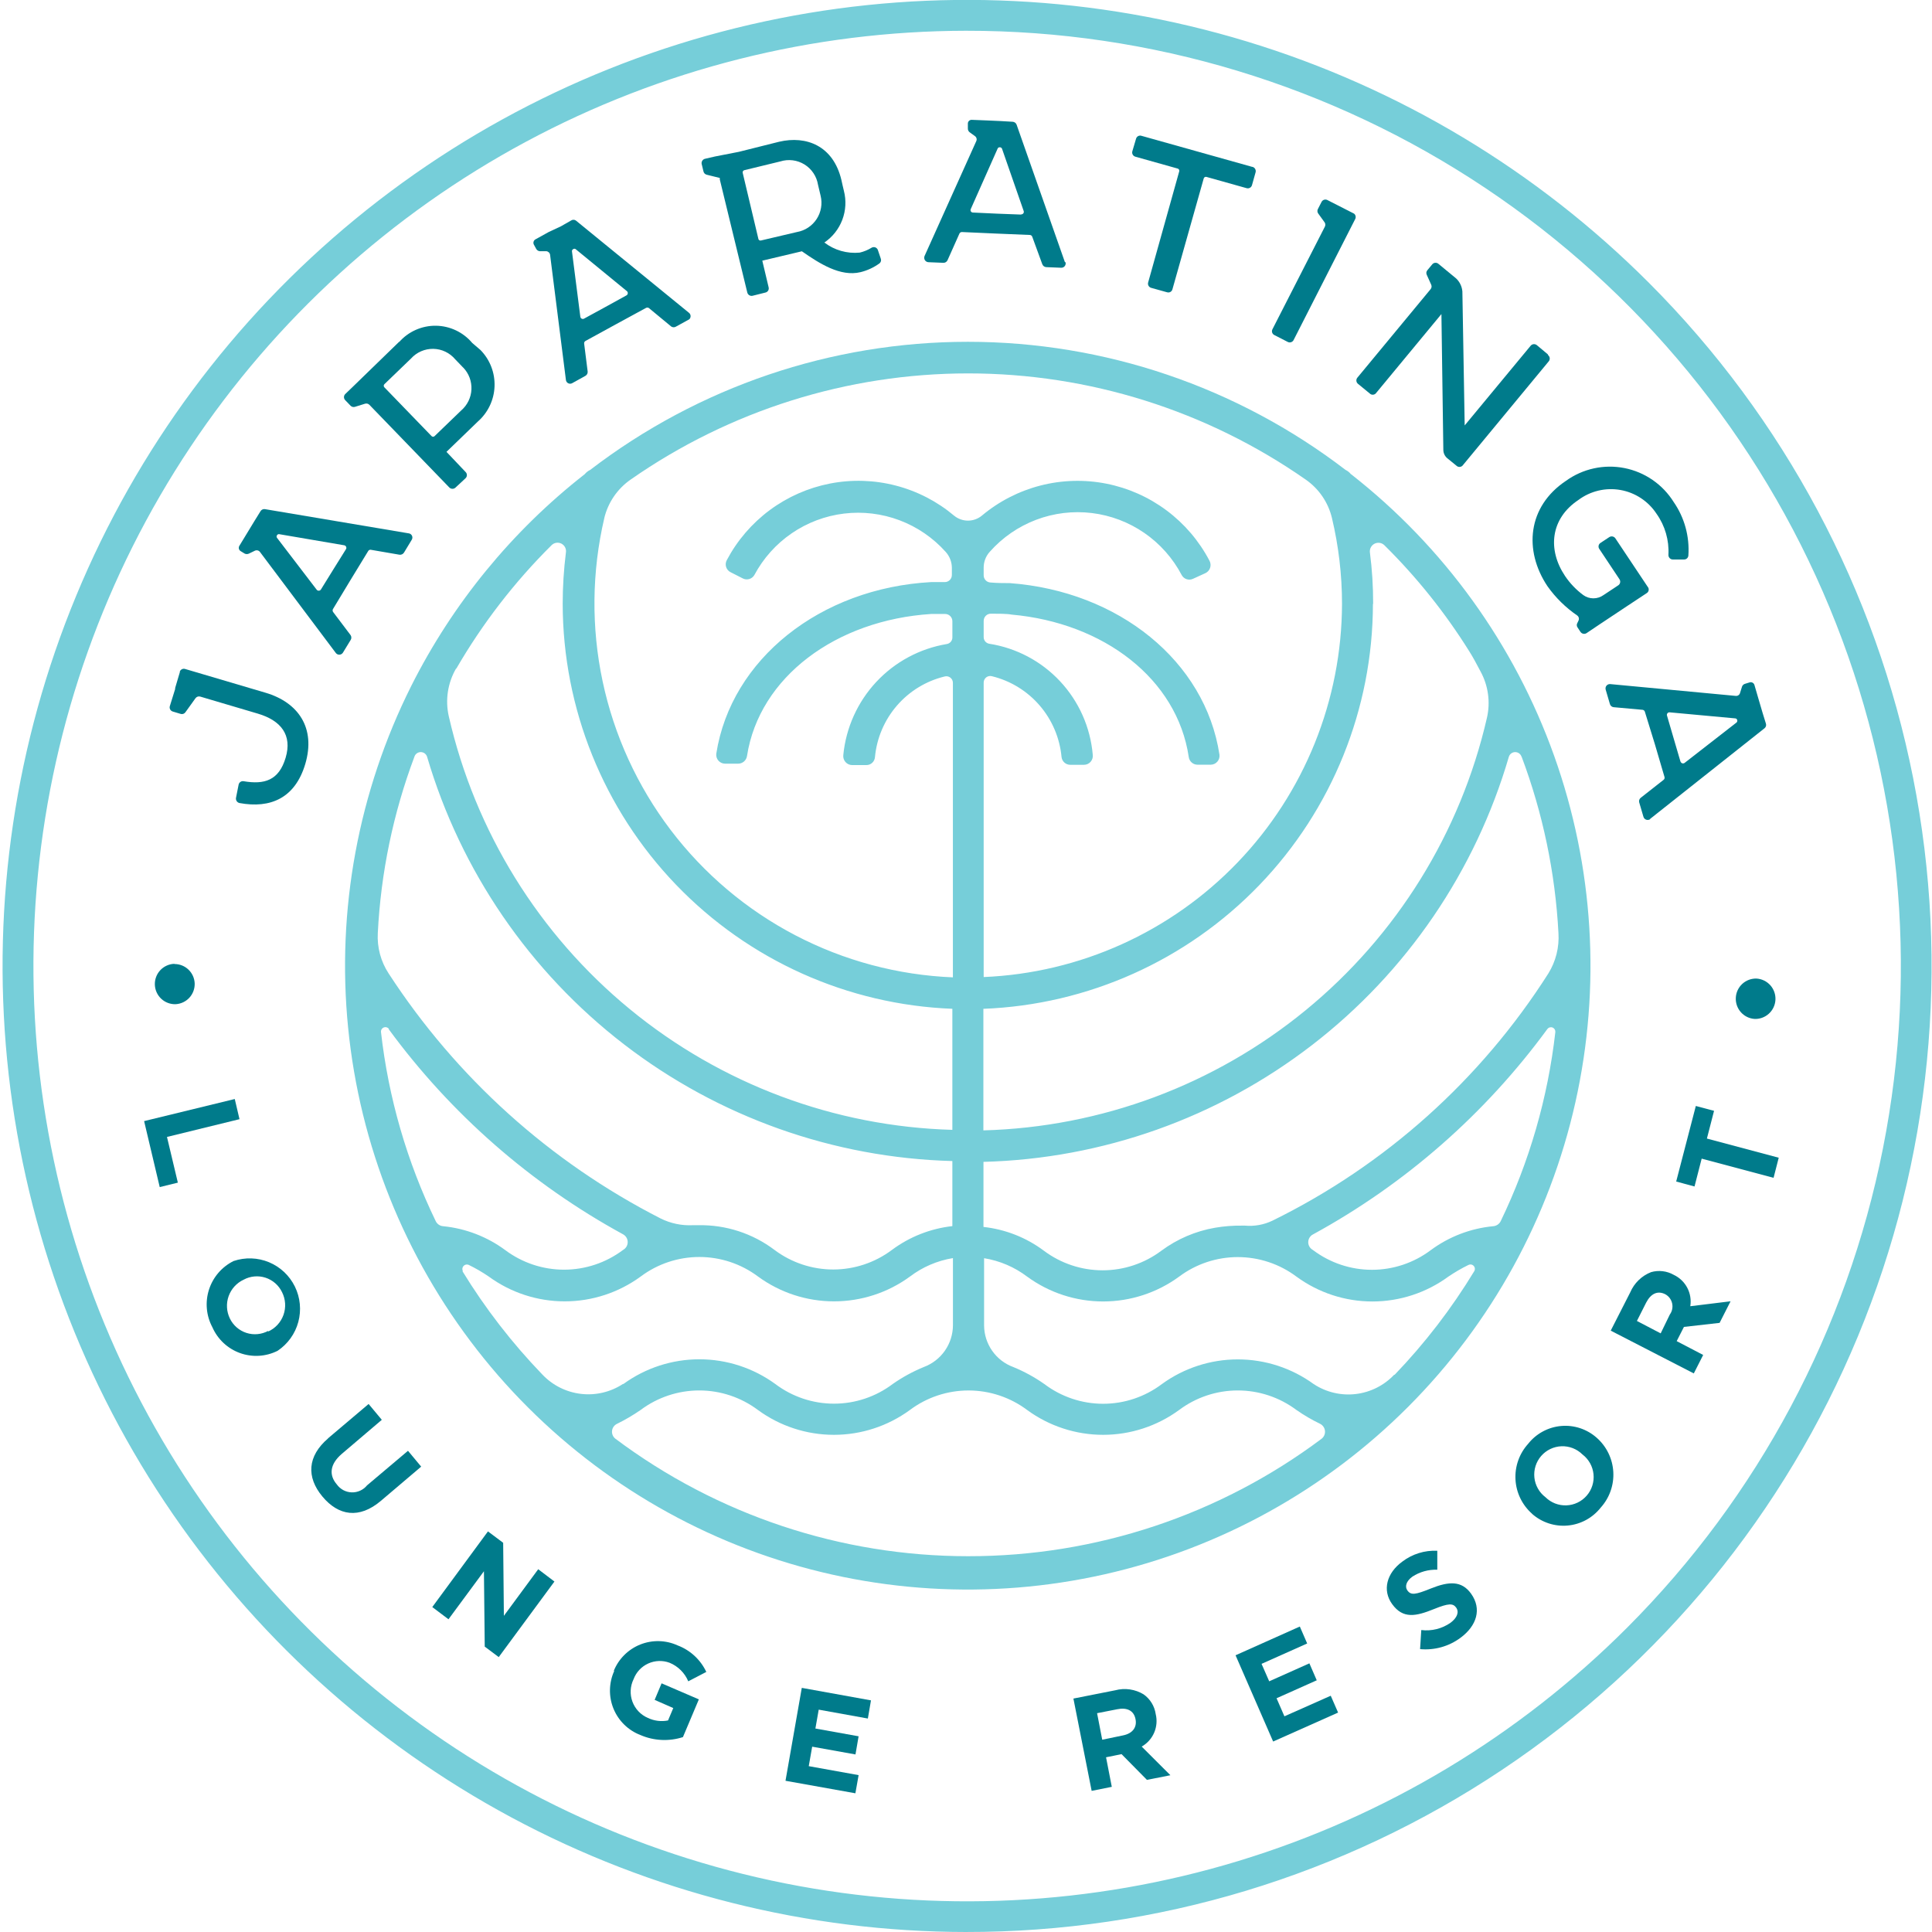 <svg fill="none" height="210" viewBox="0 0 210 210" width="210" xmlns="http://www.w3.org/2000/svg" xmlns:xlink="http://www.w3.org/1999/xlink"><clipPath id="a"><path d="m0 0h210v210h-210z"/></clipPath><g clip-path="url(#a)"><path d="m104.995 210c-17.236-.019-34.2-4.294-49.393-12.447-15.192-8.154-28.143-19.933-37.706-34.296-9.563-14.363-15.443-30.867-17.12-48.049-1.676-17.182.902-34.514 7.508-50.459 6.606-15.946 17.035-30.014 30.364-40.959 13.329-10.945 29.146-18.43 46.052-21.791 16.905-3.361 34.377-2.495 50.869 2.521 16.492 5.016 31.495 14.029 43.68 26.238 14.669 14.692 24.656 33.413 28.697 53.793 4.041 20.38 1.955 41.504-5.996 60.695-7.951 19.192-21.408 35.59-38.667 47.116-17.259 11.527-37.545 17.665-58.289 17.637zm0-206.656c-16.685.021-33.107 4.163-47.813 12.057-14.706 7.894-27.242 19.299-36.498 33.204-9.256 13.905-14.948 29.881-16.57 46.514-1.623 16.633.874 33.411 7.268 48.847 6.394 15.437 16.489 29.056 29.391 39.653 12.902 10.596 28.213 17.843 44.578 21.099 16.365 3.256 33.279 2.421 49.245-2.432 15.965-4.853 30.49-13.574 42.289-25.391 14.203-14.225 23.873-32.351 27.786-52.084 3.913-19.732 1.893-40.184-5.804-58.767-7.698-18.582-20.726-34.459-37.437-45.62-16.71-11.161-36.351-17.105-56.435-17.08z" fill="#76ced9"/><path d="m146.835 51.538c-.155-.197-.354-.355-.58-.461-11.787-9.031-26.213-13.925-41.052-13.925-14.84 0-29.266 4.893-41.052 13.925-.228.108-.43.266-.591.461-7.908 6.186-14.35 14.051-18.862 23.027-5.75 11.475-8.129 24.349-6.86 37.126 1.269 12.776 6.133 24.928 14.028 35.044 7.894 10.115 18.493 17.777 30.565 22.095 12.071 4.317 25.118 5.113 37.623 2.294s23.954-9.137 33.015-18.218c9.061-9.082 15.361-20.554 18.168-33.081 2.806-12.528 2.004-25.596-2.313-37.685-4.318-12.089-11.974-22.701-22.077-30.602zm18.555 30.703c2.31 6.149 3.661 12.618 4.007 19.179.099 1.54-.284 3.073-1.095 4.386-7.345 11.547-17.723 20.846-29.995 26.876-.933.447-1.97.633-3 .538h-.24c-1.005-.016-2.009.061-3 .23-2.113.366-4.111 1.222-5.835 2.5-1.842 1.381-4.081 2.127-6.382 2.127s-4.54-.746-6.382-2.127c-1.92-1.435-4.188-2.328-6.569-2.588v-7.073c12.95-.337 25.458-4.785 35.722-12.701s17.754-18.893 21.39-31.347c.049-.143.141-.268.263-.356.123-.088.27-.135.421-.135s.298.047.421.135.215.212.263.356zm-16.136-16.613c.005-1.863-.112-3.723-.35-5.57-.027-.193.008-.39.099-.562.09-.172.233-.312.407-.399.174-.087.37-.117.562-.087s.37.121.508.258c3.515 3.472 6.612 7.343 9.229 11.536.35.548.799 1.371 1.226 2.193.834 1.534 1.08 3.32.69 5.022-2.873 12.494-9.808 23.679-19.715 31.797-9.908 8.117-22.226 12.709-35.021 13.052v-13.213c11.364-.439 22.119-5.265 30.012-13.467 7.893-8.202 12.311-19.145 12.331-30.537zm-83.571-9.321c.415-1.703 1.439-3.193 2.879-4.189 10.761-7.506 23.56-11.531 36.674-11.531 13.113 0 25.912 4.024 36.673 11.531 1.44.993 2.462 2.486 2.868 4.189.726 3.054 1.094 6.182 1.094 9.321-.027 10.486-4.092 20.556-11.348 28.114-7.256 7.558-17.143 12.021-27.602 12.459v-32.02c.002-.109.028-.216.077-.313.049-.097.119-.182.206-.247.086-.066.187-.111.294-.131.106-.021.216-.017.321.012 2.015.493 3.827 1.603 5.182 3.175 1.356 1.572 2.189 3.529 2.383 5.598.024.236.135.454.311.612s.405.245.641.244h1.478c.138.001.275-.027.402-.084.126-.057.239-.14.33-.244.091-.104.159-.227.199-.359s.051-.273.032-.41c-.258-2.982-1.507-5.791-3.548-7.977-2.04-2.187-4.753-3.625-7.706-4.085-.166-.028-.317-.114-.427-.242-.11-.128-.172-.291-.175-.46v-1.787c0-.103.021-.205.061-.3.039-.095.098-.181.171-.254.073-.072.16-.13.256-.168.095-.038.198-.058.301-.056.722 0 1.751 0 2.244.099 10.049.899 17.997 7.007 19.256 15.472.029.233.142.447.317.602s.401.242.635.242h1.445c.137-.002.271-.033.395-.091s.234-.141.323-.245.155-.225.193-.356c.039-.131.049-.269.031-.405-1.544-10.143-10.947-17.764-22.792-18.641-.449 0-1.402 0-2.08-.066-.203-.006-.395-.09-.536-.236s-.22-.34-.22-.543v-.855c.003-.634.241-1.244.668-1.711 1.372-1.547 3.097-2.737 5.028-3.47 1.932-.733 4.012-.985 6.062-.736s4.009.992 5.71 2.166c1.701 1.174 3.092 2.743 4.055 4.573.114.214.306.376.537.452.23.075.481.059.7-.046l1.346-.614c.12-.057.227-.138.314-.237.088-.1.154-.216.195-.343s.056-.26.044-.392c-.013-.132-.052-.261-.115-.377-1.125-2.146-2.716-4.012-4.656-5.461-1.939-1.449-4.178-2.445-6.552-2.914s-4.823-.4-7.166.203c-2.344.603-4.523 1.724-6.378 3.281-.423.345-.953.534-1.499.534-.547 0-1.076-.189-1.5-.534-1.848-1.554-4.019-2.674-6.355-3.279s-4.777-.68-7.145-.218-4.604 1.447-6.543 2.885-3.533 3.292-4.665 5.426c-.064.113-.105.238-.119.367-.014.129-.002.26.036.384s.101.239.185.338c.084.099.187.18.303.237l1.314.669c.217.116.471.143.708.075.237-.068.438-.224.562-.437.969-1.816 2.361-3.372 4.058-4.535 1.697-1.163 3.648-1.899 5.69-2.145s4.112.004 6.035.729c1.924.726 3.645 1.905 5.017 3.439.423.47.661 1.078.668 1.711v.8c0 .203-.081.399-.224.543-.144.144-.339.225-.542.225-.526 0-1.183 0-1.489 0-12.042.658-21.741 8.378-23.35 18.641-.019.136-.008.275.031.407.039.132.106.254.197.358.09.104.202.187.327.244.125.057.261.087.398.087h1.423c.235-.001.463-.086.64-.241.177-.155.292-.369.324-.603 1.335-8.564 9.666-14.771 20.034-15.428h1.5c.207 0 .406.082.553.227.148.146.232.344.235.551v1.798c-.005.167-.068.327-.178.453-.11.126-.26.21-.424.238-2.94.49-5.636 1.938-7.67 4.119s-3.294 4.973-3.584 7.944c-.017.137-.005.276.036.408.041.132.109.254.2.357.091.104.203.187.329.244s.262.087.4.087h1.522c.238.006.469-.079.646-.238s.287-.38.306-.618c.192-2.069 1.024-4.027 2.38-5.599 1.356-1.573 3.168-2.682 5.184-3.173.105-.03.217-.036.325-.016.108.02.21.064.298.13.088.066.159.151.209.249s.076.207.077.317v32.02c-5.977-.243-11.827-1.805-17.131-4.575-5.304-2.77-9.932-6.68-13.552-11.45s-6.143-10.283-7.389-16.143-1.183-11.924.183-17.758zm-16.092 16.382c2.846-4.912 6.328-9.425 10.356-13.422.137-.14.314-.232.506-.265.193-.032.39-.002.565.086.174.088.316.229.405.403.089.174.12.372.089.565-.232 1.848-.349 3.708-.35 5.57.017 11.397 4.436 22.345 12.331 30.552 7.895 8.206 18.654 13.035 30.024 13.474v13.158c-12.808-.359-25.133-4.969-35.041-13.107-9.907-8.137-16.835-19.341-19.696-31.851-.399-1.771-.114-3.628.799-5.198zm-4.543 9.551c.049-.143.141-.268.263-.356.123-.088.27-.135.421-.135.151 0 .298.047.421.135.123.088.215.212.263.356 3.66 12.431 11.157 23.381 21.416 31.279 10.258 7.898 22.751 12.337 35.685 12.682v7.072c-2.38.265-4.647 1.158-6.569 2.588-1.842 1.381-4.081 2.128-6.382 2.128-2.301 0-4.54-.747-6.382-2.128-2.375-1.793-5.281-2.739-8.254-2.686h-.624c-1.211.059-2.417-.194-3.503-.735-12.01-6.13-22.202-15.31-29.557-26.624-.853-1.298-1.267-2.835-1.182-4.386.33-6.565 1.675-13.038 3.985-19.19zm-2.813 29.607c6.758 9.22 15.459 16.839 25.485 22.315.147.079.271.194.36.336.089.141.14.303.147.47.008.167-.028.333-.103.482s-.188.275-.328.367l-.099.066c-1.845 1.38-4.085 2.126-6.388 2.126s-4.543-.746-6.388-2.126c-1.976-1.46-4.31-2.358-6.754-2.599-.168-.012-.33-.068-.47-.162-.14-.095-.253-.224-.329-.375-3.132-6.467-5.146-13.419-5.955-20.56-.013-.107.011-.216.067-.308s.141-.162.242-.2c.101-.038.211-.041.314-.009.103.033.192.099.253.188zm8.079 26.328c-.049-.09-.069-.193-.057-.294.012-.102.055-.197.124-.273.069-.076.159-.129.259-.151.1-.022.204-.013.298.027.76.37 1.492.795 2.189 1.272 2.397 1.752 5.287 2.696 8.254 2.696s5.857-.944 8.254-2.696c1.842-1.381 4.081-2.127 6.382-2.127 2.301 0 4.54.746 6.382 2.127 2.397 1.752 5.287 2.696 8.254 2.696s5.857-.944 8.254-2.696c1.372-1.04 2.976-1.729 4.674-2.006v7.314c-.007.988-.315 1.951-.882 2.76s-1.367 1.425-2.292 1.768c-1.189.487-2.32 1.105-3.372 1.842-1.839 1.388-4.08 2.139-6.382 2.139-2.303 0-4.543-.751-6.382-2.139-2.399-1.745-5.289-2.685-8.254-2.685-2.966 0-5.855.94-8.254 2.685h-.055c-1.349.882-2.965 1.262-4.565 1.074-1.6-.189-3.084-.933-4.192-2.104-3.297-3.418-6.212-7.187-8.692-11.24zm54.901 30.978c-13.813-.001-27.254-4.479-38.316-12.764-.131-.099-.234-.23-.299-.38s-.091-.315-.075-.478.075-.319.169-.453c.094-.134.221-.242.369-.312.89-.437 1.746-.939 2.562-1.502 1.842-1.381 4.081-2.128 6.382-2.128 2.301 0 4.54.747 6.382 2.128 2.397 1.752 5.287 2.696 8.254 2.696s5.857-.944 8.254-2.696c1.841-1.38 4.078-2.126 6.377-2.126s4.536.746 6.377 2.126c2.396 1.752 5.287 2.696 8.254 2.696s5.857-.944 8.254-2.696c1.842-1.381 4.081-2.128 6.382-2.128s4.54.747 6.382 2.128c.81.564 1.663 1.062 2.551 1.491.148.071.276.179.371.313s.155.291.172.455c.018.164-.007.329-.071.481-.065.151-.167.284-.297.385-11.081 8.295-24.547 12.773-38.381 12.764zm46.339-19.738c-1.106 1.174-2.59 1.922-4.192 2.11-1.601.189-3.218-.194-4.566-1.08-2.399-1.745-5.288-2.685-8.254-2.685-2.965 0-5.855.94-8.254 2.685-1.839 1.388-4.08 2.139-6.382 2.139-2.303 0-4.543-.751-6.382-2.139-1.055-.743-2.19-1.365-3.383-1.853-.926-.339-1.726-.954-2.293-1.761-.567-.808-.875-1.769-.882-2.756v-7.314c1.702.275 3.311.964 4.686 2.006 2.396 1.752 5.287 2.696 8.254 2.696s5.857-.944 8.254-2.696c1.842-1.381 4.081-2.127 6.382-2.127s4.54.746 6.382 2.127c2.395 1.753 5.283 2.698 8.249 2.698s5.854-.945 8.249-2.698c.699-.475 1.431-.9 2.189-1.272.095-.048.202-.064.306-.045.104.02.199.073.27.151.071.079.115.179.123.285.009.105-.018.211-.075.3-2.464 4.061-5.368 7.838-8.659 11.262zm11.56-16.668c-.078.152-.193.28-.335.374s-.305.151-.475.163c-2.461.234-4.811 1.137-6.798 2.61-1.842 1.381-4.081 2.128-6.382 2.128s-4.54-.747-6.382-2.128l-.099-.066c-.142-.09-.258-.216-.335-.365-.078-.149-.115-.317-.107-.485s.06-.331.151-.472c.091-.142.218-.257.368-.333 10.025-5.477 18.723-13.1 25.474-22.326.063-.083.151-.144.251-.173s.207-.025.305.012c.097.037.18.105.236.193.055.089.081.193.073.297-.81 7.144-2.82 14.099-5.945 20.571z" fill="#76ced9"/><g fill="#007b8b"><path d="m136.106 18.137-12.041-3.377c-.059-.018-.121-.025-.183-.018-.061.006-.121.025-.175.054s-.102.07-.14.118-.066.104-.083.164l-.405 1.371c-.016.06-.021.122-.014.184.008.062.028.121.058.175.031.054.071.101.12.14.049.038.105.066.165.083l4.608 1.294c.059.018.108.057.139.11.03.053.039.115.026.175l-3.383 12.095c-.017.06-.021.122-.014.184.008.061.027.121.058.175.03.054.071.101.12.14.049.038.105.066.164.083l1.73.482c.059.018.121.025.182.019.062-.006.121-.025.176-.054.054-.03.101-.07.14-.118.038-.049.066-.104.082-.164l3.405-12.062c.018-.058.057-.108.11-.138.053-.031.115-.04.174-.026l4.379 1.228c.06.017.122.021.184.014.061-.008.121-.027.175-.058.054-.031.101-.071.139-.12.038-.049.066-.105.083-.165l.394-1.404c.03-.121.013-.248-.048-.357s-.162-.189-.281-.225"/><path d="m147.251 23.258-2.967-1.513c-.11-.058-.239-.07-.358-.033s-.219.12-.277.23l-.383.746c-.046.074-.07.16-.07.247s.024.172.07.247l.722.998c.046.074.07.16.07.247s-.024.172-.07.247l-5.681 11.119c-.028.055-.045.114-.05.175-.004.061.003.123.022.181.02.058.051.112.091.158.04.046.09.084.145.111l1.456.746c.11.058.239.07.358.033s.219-.12.277-.23l6.699-13.159c.052-.098.066-.212.042-.32s-.085-.205-.173-.272"/><path d="m168.237 38.511-1.193-.998c-.098-.078-.223-.115-.348-.103-.124.012-.239.073-.32.169l-7.171 8.663-.251-14.562c-.045-.539-.286-1.043-.679-1.415l-1.927-1.59c-.047-.041-.102-.072-.161-.091-.06-.019-.122-.027-.184-.021s-.123.022-.178.051c-.056.029-.105.068-.145.116l-.536.647c-.056.066-.092.146-.104.232-.011.086.002.173.038.251l.493 1.097c.034.08.044.167.031.252-.014.085-.051.165-.108.23l-7.958 9.617c-.04.049-.069.105-.087.165-.017.06-.022.123-.015.185.007.062.026.123.057.177.031.055.072.103.121.141l1.27 1.042c.043.044.094.079.15.102.057.024.117.036.179.036.061 0 .121-.012.178-.036.056-.024.107-.059.15-.102l7.138-8.63s.197 14.387.208 14.771c.002.184.047.364.13.528.084.164.204.306.351.415l.942.768c.088.086.205.134.328.134s.241-.048.329-.134l9.381-11.349c.078-.096.114-.219.102-.342-.012-.123-.073-.236-.167-.316"/><path d="m179.129 63.83-3.547-5.318c-.071-.103-.179-.174-.302-.199-.122-.025-.25-0-.355.067l-.963.636c-.052.034-.097.079-.132.131-.035.052-.058.111-.07.172-.011.061-.009.125.004.186.014.061.041.118.078.169l2.189 3.29c.068.102.094.227.071.348-.022.121-.091.228-.191.299l-.427.285-1.194.789c-.319.229-.702.351-1.094.351-.393 0-.776-.123-1.095-.351-.779-.575-1.453-1.28-1.992-2.083-1.916-2.862-1.588-6.228 1.456-8.257.647-.484 1.387-.83 2.173-1.017.786-.187 1.602-.211 2.398-.07s1.554.443 2.229.888c.675.445 1.252 1.024 1.695 1.701.922 1.298 1.377 2.872 1.291 4.463-.003.066.008.132.031.194.024.062.06.118.106.165s.102.085.163.11c.061.025.127.037.193.035h1.215c.118 0.0.232-.045.318-.127.085-.082.136-.193.142-.311.142-2.063-.422-4.113-1.598-5.812-.594-.949-1.375-1.766-2.296-2.4s-1.961-1.073-3.058-1.289-2.226-.204-3.318.034-2.123.698-3.031 1.352c-4.193 2.796-4.609 7.577-2.014 11.459.877 1.238 1.967 2.311 3.218 3.169.09.06.155.151.183.256.029.105.018.216-.03.314l-.12.252c-.043.069-.065.149-.065.23 0 .081.022.161.065.23l.339.515c.071.103.18.174.302.199.123.025.25 0.0.355-.067l1.336-.899 3.021-2.007 2.19-1.447c.051-.033.096-.077.131-.127.034-.051.058-.108.071-.168.012-.06.012-.122 0-.183s-.036-.118-.071-.169"/><path d="m95.416 27.162c-.025-.065-.064-.124-.114-.172-.05-.048-.111-.085-.176-.106-.066-.022-.136-.029-.205-.021s-.135.032-.194.069c-.396.242-.829.42-1.281.526-1.373.133-2.745-.259-3.842-1.097.889-.602 1.571-1.465 1.951-2.47.38-1.005.441-2.104.173-3.144 0 0-.274-1.151-.274-1.195-.887-3.717-3.821-4.836-6.765-4.145l-4.379 1.097-2.584.504-1.095.252c-.123.029-.229.105-.297.211-.068.107-.091.235-.065.359l.197.811c.02.085.064.163.125.225.062.062.14.105.225.126l1.423.351v.165l2.989 12.292c.031.121.108.225.214.29.106.065.234.087.355.06l1.401-.351c.06-.013.117-.038.167-.073s.093-.08.126-.133c.033-.052.054-.11.064-.171.01-.061.007-.123-.007-.183l-.69-2.906 4.302-1.02c1.905 1.327 4.182 2.796 6.371 2.27.737-.18 1.431-.5 2.047-.943.083-.061.144-.148.171-.247.028-.1.021-.205-.018-.301zm-12.983-1.195-1.708-7.193c-.01-.059.002-.12.034-.171s.083-.087.141-.103l3.919-.954c.435-.136.895-.177 1.348-.12s.888.211 1.276.451c.388.24.72.561.974.941.254.38.423.81.496 1.261l.285 1.206c.104.429.119.874.044 1.308s-.238.849-.479 1.218-.555.684-.923.927-.781.407-1.215.483l-3.919.921c-.058.013-.119.004-.17-.027-.051-.031-.088-.08-.104-.138"/><path d="m43.395 37.14-5.08 4.934-.788.757c-.044.044-.079.096-.103.153s-.036.119-.036.181c0 .062.012.124.036.181.024.057.059.11.103.153l.58.603c.06.061.136.105.219.126.083.021.17.019.252-.005l1.095-.34c.084-.027.173-.03.258-.009.085.021.163.066.224.129l8.692 8.992c.09.086.209.135.334.135s.244-.048.334-.135l1.095-1.02c.044-.044.079-.096.103-.153.024-.057.036-.119.036-.181 0-.062-.012-.124-.036-.181-.024-.057-.059-.11-.103-.153l-2.08-2.193 3.405-3.29c.547-.48.991-1.066 1.304-1.724.313-.657.489-1.372.516-2.1s-.093-1.454-.355-2.133-.66-1.298-1.169-1.818l-.898-.768c-.484-.578-1.087-1.044-1.768-1.368-.68-.323-1.423-.496-2.176-.507s-1.5.142-2.189.446c-.689.304-1.305.754-1.805 1.318zm6.962 2.818c.3.315.534.687.686 1.095s.22.842.2 1.277-.129.861-.319 1.252c-.19.392-.457.74-.786 1.025l-2.901 2.796c-.021.022-.047.039-.075.051-.028.012-.059.018-.089.018-.03 0-.061-.006-.089-.018-.028-.012-.054-.029-.075-.051l-5.134-5.307c-.042-.045-.065-.103-.065-.165 0-.061.023-.12.065-.165l2.901-2.796c.305-.339.679-.608 1.097-.789.418-.181.87-.271 1.325-.263.456.008.904.114 1.315.311.411.197.775.479 1.068.829l.865.899"/><path d="m19.563 73.019-.087.285-.438 1.48v.11l-.58 1.864c-.034.119-.02.247.04.356.059.109.159.19.278.225l.876.263c.093.026.191.021.282-.012.09-.034.168-.095.222-.174l1.095-1.524c.057-.079.137-.138.229-.17.092-.031.192-.034.285-.006l6.262 1.853c2.518.746 3.755 2.325 3.021 4.792-.733 2.467-2.299 2.939-4.565 2.555-.122-.022-.248.004-.35.074s-.173.177-.197.299l-.285 1.437c-.02.123.007.249.076.353.069.104.175.177.296.206 3.383.625 6.054-.537 7.159-4.244 1.16-3.915-.755-6.689-4.313-7.742l-8.758-2.588c-.119-.034-.247-.02-.355.04-.108.059-.189.16-.225.278"/><path d="m44.435 57.974-15.633-2.632c-.093-.016-.189-.004-.275.035-.086.039-.158.103-.207.184l-.679 1.097-.766 1.261-.854 1.404c-.03.047-.051.099-.06.153-.01.055-.008.111.004.165.012.054.035.105.067.15.032.045.073.083.12.112l.449.274c.07.033.147.049.225.049.077 0 .154-.017.224-.049l.657-.318c.092-.044.197-.055.297-.031.1.024.188.081.251.163l8.232 10.965c.043.063.101.115.169.151.068.036.143.054.22.054s.152-.019.22-.054.126-.088.169-.151l.843-1.382c.053-.08.082-.173.082-.269 0-.096-.028-.189-.082-.269l-1.905-2.522c-.032-.049-.05-.106-.05-.165 0-.059.017-.116.05-.164l1.894-3.136 1.927-3.158c.028-.049.071-.087.122-.111.051-.024.108-.031.163-.021l3.12.537c.094.011.189-.005.274-.046.085-.041.157-.104.208-.184l.843-1.393c.041-.065.065-.138.07-.214.005-.076-.008-.153-.04-.222-.031-.07-.08-.13-.141-.177-.061-.046-.132-.077-.207-.088zm-6.831 1.722-1.368 2.193-1.357 2.193c-.026.038-.061.07-.102.092-.041.022-.087.033-.133.033-.046 0-.092-.011-.133-.033-.041-.022-.076-.053-.102-.092l-4.302-5.625c-.029-.04-.045-.088-.045-.137 0-.049.016-.097.045-.137.022-.043.058-.078.101-.099.043-.022.092-.029.14-.021l7.061 1.206c.046.008.089.026.126.055.037.028.066.065.086.107.019.042.028.088.026.135-.003.046-.016.091-.04.131z"/><path d="m74.879 33.993-12.283-10.022c-.077-.054-.169-.083-.263-.083-.094 0-.186.029-.263.083l-1.095.625-1.336.625-1.445.8c-.096.055-.166.146-.197.252-.031.106-.019.22.033.318l.252.461c.038.068.092.126.156.17.065.044.139.072.216.082h.723c.104.009.201.053.277.124.075.072.125.167.139.27l1.719 13.597c.008.077.035.15.078.214s.102.115.171.15c.069.035.145.052.222.05s.152-.024.219-.063l1.423-.789c.084-.045.152-.114.197-.198s.064-.179.055-.274l-.383-3.038c-.007-.056.002-.114.028-.164.025-.051.065-.093.115-.121l3.284-1.798 3.284-1.787c.048-.029.103-.044.159-.044s.111.015.159.044l2.441 2.018c.078.051.169.078.263.078s.184-.027.263-.078l1.434-.789c.048-.047.086-.105.11-.168.024-.063.035-.131.031-.199-.004-.068-.023-.134-.055-.193-.032-.06-.076-.112-.13-.153zm-6.787-1.886-2.288 1.261-2.31 1.261c-.04.025-.085.038-.131.04-.046.002-.093-.008-.134-.029-.042-.021-.077-.052-.104-.09s-.042-.083-.047-.13l-.909-7.106c-.004-.047.006-.095.029-.136.024-.041.059-.074.102-.094.039-.031.087-.048.137-.048.05 0 .098.017.137.048l5.539 4.54c.038.026.07.061.092.102.022.041.033.087.033.133s-.011.092-.033.133c-.022.041-.053.076-.092.102"/><path d="m115.756 28.51-5.255-14.957c-.032-.089-.09-.167-.166-.223-.076-.057-.166-.089-.261-.095l-1.314-.077-1.477-.066-1.643-.066c-.055-.004-.11.002-.162.02s-.1.046-.141.083-.075.082-.098.132-.035.105-.036.16v.526c-.005.078.009.156.039.229s.077.137.136.188l.591.428c.084.058.145.143.173.241.028.098.021.203-.02.296l-5.627 12.501c-.03.071-.042.148-.036.226.006.077.031.151.071.217.041.066.097.12.163.16.067.039.141.062.218.067l1.62.066c.096.005.19-.018.272-.067.082-.049.147-.121.188-.207l1.292-2.895c.023-.051.059-.095.106-.126.047-.031.101-.048.157-.05l3.689.165 3.7.153c.058.001.113.019.16.052.047.033.083.08.103.134l1.095 2.994c.033.088.091.165.166.222.076.056.166.09.26.096l1.621.066c.077.004.154-.011.224-.043.07-.033.131-.082.177-.144.047-.062.077-.134.09-.21.012-.076.005-.155-.021-.228zm-4.751-5.187-2.628-.099-2.616-.121c-.046.001-.091-.009-.131-.031-.041-.022-.075-.053-.099-.092-.024-.039-.038-.083-.04-.129-.002-.046.008-.091.029-.132l2.923-6.579c.021-.045.055-.082.099-.106.043-.024.093-.033.142-.026.049 0.0.097.015.138.042.04.027.072.066.092.111l2.353 6.766c.017.043.023.09.017.135-.007.046-.024.089-.051.126-.028.037-.064.067-.106.086-.041.019-.087.028-.133.025"/><path d="m179.337 89.029 12.458-9.869c.074-.058.129-.138.156-.228s.026-.187-.003-.276l-.372-1.206-.416-1.415-.46-1.579c-.03-.106-.101-.196-.198-.249-.096-.053-.21-.066-.316-.036l-.504.154c-.074.02-.142.058-.199.109s-.101.116-.129.187l-.219.702c-.028.1-.091.188-.177.246s-.19.084-.294.072l-13.64-1.283c-.076-.007-.153.005-.224.035-.071.03-.133.076-.181.136-.049.059-.082.13-.097.205-.016.075-.012.153.009.227l.46 1.568c.026.091.078.172.151.232.072.061.161.098.254.108l3.153.285c.056.008.108.032.151.069s.074.085.09.139l1.095 3.553 1.04 3.542c.016.055.015.114-.002.169-.018.055-.051.103-.097.138l-2.485 1.952c-.075.058-.13.137-.16.227-.029.09-.03.187-.004.278l.46 1.568c.023.073.063.139.117.194s.12.095.193.118.15.029.226.017c.075-.012.146-.042.208-.088zm3.328-6.228-.733-2.5-.734-2.511c-.015-.043-.018-.09-.011-.135.008-.045.027-.088.055-.124.028-.036.065-.064.107-.082.042-.018.088-.025.134-.021l7.137.658c.051.004.098.024.136.058s.063.079.072.128c.014.047.015.096.001.143-.014.047-.04.088-.077.12l-5.638 4.386c-.037.029-.081.048-.127.055-.047.008-.094.004-.138-.011-.045-.015-.085-.041-.117-.076-.032-.034-.055-.076-.067-.122"/><path d="m18.972 104.786c.564 0 1.107.217 1.514.607.408.39.65.923.675 1.488.021.572-.182 1.13-.567 1.555-.385.424-.92.68-1.491.714-.288.011-.574-.035-.844-.135-.27-.1-.517-.253-.728-.449-.211-.196-.381-.431-.501-.693s-.187-.545-.198-.833.035-.576.135-.846c.1-.27.252-.518.448-.729.196-.212.431-.382.693-.502.262-.121.544-.188.832-.199"/><path d="m25.518 119.458.514 2.193-7.882 1.93 1.182 4.967-1.97.483-1.697-7.172z"/><path d="m25.387 137.069c1.258-.426 2.628-.38 3.855.131 1.226.511 2.225 1.452 2.811 2.646.585 1.194.717 2.561.371 3.846-.346 1.284-1.147 2.399-2.253 3.136-.63.315-1.316.499-2.019.541-.703.041-1.406-.06-2.069-.299-.662-.239-1.269-.61-1.784-1.091-.515-.481-.927-1.061-1.211-1.706-.333-.622-.538-1.304-.602-2.007s.013-1.411.228-2.083c.214-.672.562-1.294 1.021-1.829.459-.535 1.021-.972 1.653-1.285zm3.733 7.675c.391-.171.743-.421 1.034-.733.291-.313.515-.682.659-1.085.143-.402.203-.83.176-1.256-.028-.427-.142-.843-.336-1.224-.178-.369-.43-.699-.739-.968s-.669-.473-1.059-.599-.801-.172-1.209-.134c-.408.037-.804.157-1.164.352-.377.175-.715.424-.995.731-.28.308-.496.668-.636 1.06-.14.392-.2.808-.177 1.223.022.416.127.822.308 1.197.178.371.43.701.74.972.31.27.671.474 1.062.6.391.127.804.172 1.213.133.409-.038.806-.16 1.167-.356"/><path d="m35.622 156.368 4.445-3.761 1.434 1.721-4.379 3.728c-1.259 1.097-1.39 2.27-.514 3.29.185.259.426.472.706.623.28.15.591.234.909.244.318.011.633-.052.923-.183.289-.132.545-.328.746-.574l4.455-3.761 1.434 1.721-4.379 3.718c-2.354 1.995-4.609 1.633-6.36-.472-1.752-2.105-1.642-4.386.635-6.327"/><path d="m53.039 166.456 1.653 1.239.077 7.939 3.733-5.066 1.762 1.338-6.054 8.213-1.522-1.14-.087-8.192-3.853 5.22-1.762-1.327z"/><path d="m66.712 181.621c.262-.648.652-1.236 1.147-1.729.495-.493 1.084-.881 1.732-1.14s1.342-.384 2.04-.368 1.385.174 2.021.463c1.375.518 2.494 1.553 3.12 2.884l-1.96 1.02c-.385-.917-1.117-1.642-2.036-2.018-.755-.28-1.59-.25-2.323.085s-1.303.947-1.585 1.702c-.185.377-.292.788-.314 1.208-.022.419.042.839.188 1.233s.37.754.659 1.058c.289.305.637.547 1.023.712.681.325 1.449.421 2.189.274l.569-1.348-2.025-.889.755-1.798 4.05 1.744-1.73 4.101c-1.512.487-3.15.409-4.609-.22-.659-.251-1.26-.635-1.766-1.128s-.904-1.085-1.172-1.738c-.268-.654-.399-1.356-.385-2.062.014-.707.172-1.403.465-2.046"/><path d="m87.151 183.464 7.521 1.359-.339 1.974-5.342-.965-.361 2.051 4.696.844-.339 1.974-4.707-.845-.372 2.117 5.419.976-.35 1.973-7.597-1.359z"/><path d="m116.675 184.626 4.543-.899c.52-.139 1.063-.171 1.595-.094.533.077 1.044.262 1.503.543.349.249.644.566.868.931.224.366.372.773.435 1.197.167.675.109 1.387-.166 2.027-.275.639-.751 1.171-1.356 1.514l3.12 3.115-2.55.504-2.759-2.796-1.686.34.624 3.213-2.189.438zm5.353 4.013c1.095-.208 1.566-.899 1.402-1.754-.175-.954-.931-1.316-1.993-1.097l-2.189.428.558 2.884z"/><path d="m134.3 179.922 6.985-3.125.799 1.842-4.959 2.215.832 1.897 4.368-1.952.799 1.842-4.368 1.952.854 1.963 5.035-2.237.8 1.831-7.061 3.147z"/><path d="m154.356 179.253.131-2.073c1.119.136 2.249-.145 3.175-.789.733-.548.963-1.174.613-1.656-.34-.461-.788-.493-2.409.164-1.959.79-3.36 1.097-4.543-.537-1.094-1.502-.602-3.377 1.095-4.616 1.091-.832 2.44-1.251 3.81-1.185v2.062c-.962-.035-1.91.229-2.715.757-.69.504-.821 1.096-.537 1.491.394.548.865.471 2.551-.208 1.97-.79 3.35-.867 4.379.57 1.182 1.656.613 3.487-1.161 4.792-1.26.933-2.818 1.37-4.378 1.228"/><path d="m166.529 164.537c-.531-.468-.964-1.037-1.273-1.674-.31-.636-.49-1.329-.529-2.036-.04-.707.061-1.415.297-2.083s.603-1.281 1.078-1.806c.434-.551.976-1.007 1.593-1.34.617-.334 1.295-.538 1.993-.599.698-.062 1.401.02 2.066.24.666.221 1.279.575 1.803 1.041.531.468.964 1.037 1.273 1.674s.489 1.329.529 2.036-.061 1.415-.297 2.083c-.237.668-.603 1.282-1.078 1.806-.435.55-.977 1.006-1.593 1.34-.616.333-1.293.538-1.991.6-.698.063-1.401-.018-2.066-.236-.666-.219-1.28-.571-1.805-1.035zm5.473-6.448c-.299-.296-.656-.528-1.049-.681-.392-.152-.812-.223-1.233-.206-.42.016-.833.119-1.213.302-.379.182-.717.441-.993.76s-.483.691-.609 1.094c-.126.402-.168.826-.124 1.246.044.419.173.825.381 1.192.207.368.487.688.823.943.299.296.656.528 1.049.681.392.152.812.223 1.233.206.421-.016.834-.119 1.213-.302.38-.182.718-.441.993-.76.276-.319.483-.691.609-1.094.126-.402.169-.826.124-1.246-.044-.419-.173-.825-.38-1.192-.208-.367-.488-.688-.824-.943z"/><path d="m175.079 144.635 2.123-4.167c.214-.498.524-.949.913-1.325.389-.377.849-.672 1.353-.868.41-.117.839-.151 1.262-.1.423.05.831.185 1.202.396.628.296 1.143.789 1.467 1.404s.439 1.319.328 2.006l4.379-.537-1.193 2.346-3.876.439-.788 1.546 2.879 1.502-1.018 2.007zm6.426-1.755c.124-.171.211-.368.254-.575.043-.208.042-.422-.004-.63-.045-.207-.134-.402-.26-.572-.126-.171-.287-.312-.472-.416-.843-.438-1.587-.077-2.091.899l-1.007 1.996 2.583 1.349z"/><path d="m184.964 125.939-.777 3.026-1.993-.537 2.135-8.213 1.981.526-.777 3.015 7.806 2.084-.559 2.182z"/><path d="m190.689 110.751c-.569-.045-1.098-.31-1.474-.741-.377-.43-.57-.99-.54-1.561.028-.572.279-1.111.698-1.5.42-.389.975-.599 1.546-.584.581.034 1.124.297 1.511.732s.586 1.006.553 1.587c-.034.582-.296 1.127-.731 1.514-.434.388-1.004.587-1.585.553"/></g></g></svg>